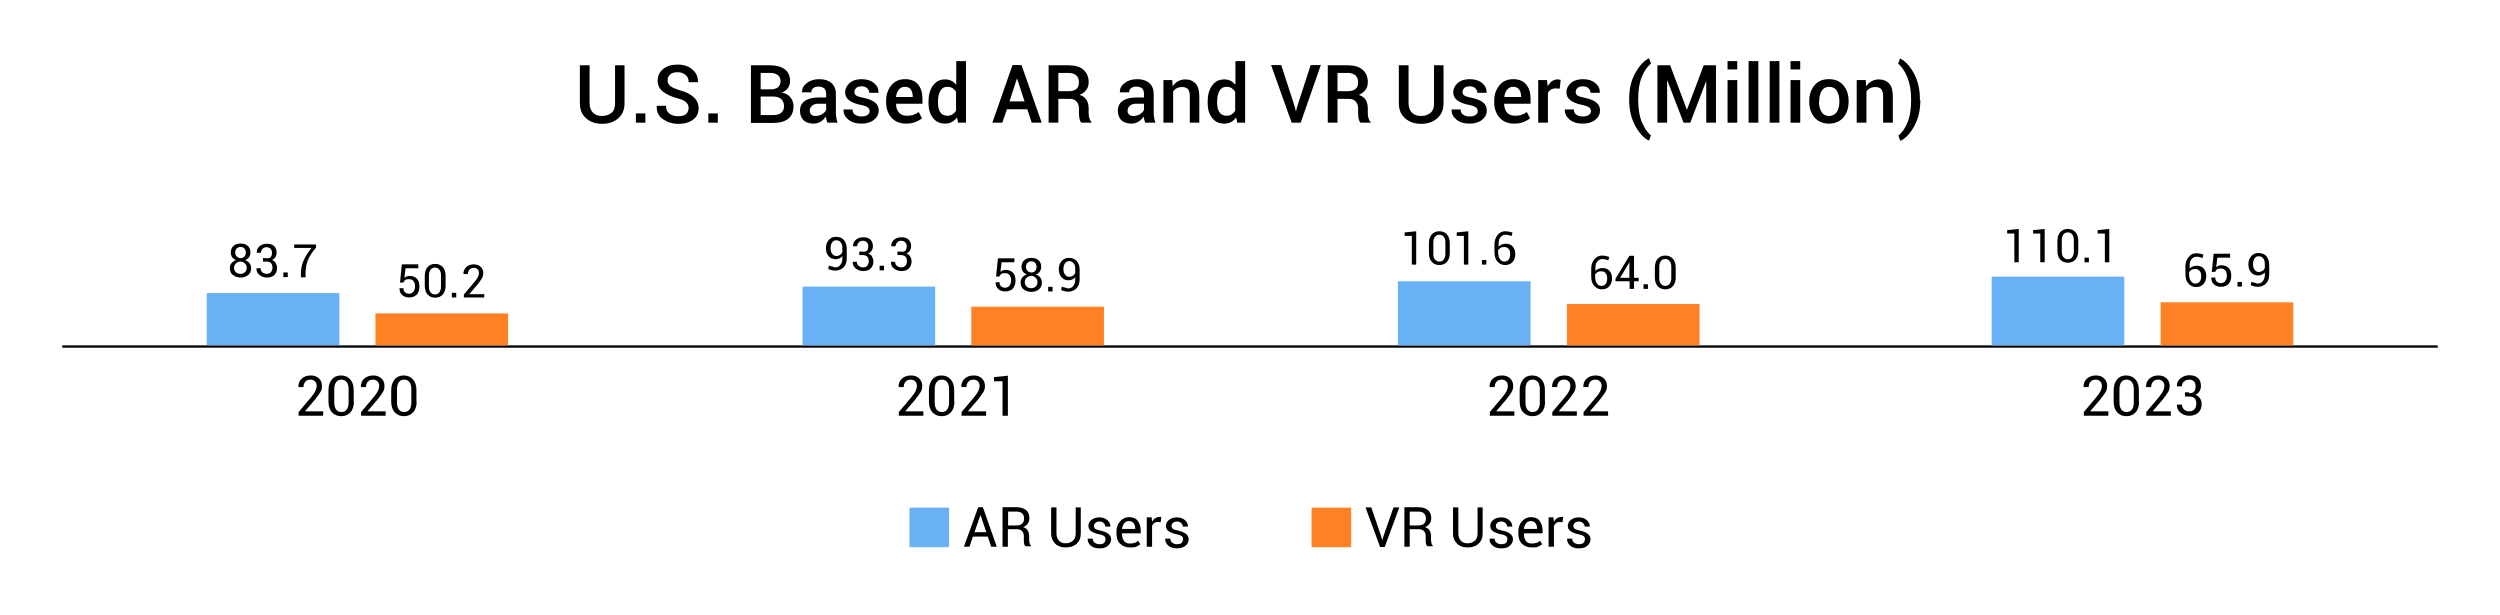 <?xml version="1.0" encoding="utf-8"?>
<!-- Generator: Adobe Illustrator 27.3.1, SVG Export Plug-In . SVG Version: 6.00 Build 0)  -->
<svg version="1.1" xmlns="http://www.w3.org/2000/svg" xmlns:xlink="http://www.w3.org/1999/xlink" x="0px" y="0px"
	 viewBox="0 0 1080 265.8" style="enable-background:new 0 0 1080 265.8;" xml:space="preserve">
<style type="text/css">
	.st0{fill:none;stroke:#000000;stroke-miterlimit:10;}
	.st1{fill:#69B1F5;}
	.st2{fill:#FF8124;}
</style>
<g id="Layer_1">
</g>
<g id="Layer_2">
	<g>
		<path d="M269.8,28.2v16.4c0,2.8-0.9,4.9-2.7,6.5c-1.8,1.6-4.2,2.4-7,2.4c-2.8,0-5.1-0.8-6.9-2.4c-1.8-1.6-2.7-3.7-2.7-6.5V28.2
			h4.2v16.4c0,1.8,0.5,3.1,1.5,4.1s2.3,1.4,3.9,1.4c1.7,0,3-0.5,4.1-1.4s1.5-2.3,1.5-4.1V28.2H269.8z"/>
		<path d="M278.8,53h-4.1v-4h4.1V53z"/>
		<path d="M297.5,46.7c0-1-0.4-1.9-1.1-2.5c-0.7-0.7-2-1.3-3.9-1.8c-2.7-0.7-4.7-1.7-6.2-2.9c-1.5-1.2-2.2-2.8-2.2-4.7
			c0-2,0.8-3.7,2.4-5c1.6-1.3,3.6-1.9,6.2-1.9c2.7,0,4.8,0.7,6.5,2.2c1.6,1.4,2.4,3.2,2.3,5.3l0,0.1h-4c0-1.3-0.4-2.4-1.3-3.1
			c-0.9-0.8-2-1.2-3.5-1.2c-1.4,0-2.5,0.3-3.2,1c-0.8,0.7-1.1,1.5-1.1,2.6c0,1,0.4,1.7,1.2,2.4c0.8,0.6,2.2,1.2,4.1,1.8
			c2.6,0.7,4.6,1.7,6,3c1.4,1.3,2.1,2.9,2.1,4.8c0,2.1-0.8,3.7-2.4,4.9c-1.6,1.2-3.7,1.8-6.4,1.8c-2.5,0-4.7-0.7-6.6-2
			c-1.9-1.3-2.8-3.2-2.7-5.7l0-0.1h4c0,1.5,0.5,2.6,1.5,3.4c1,0.8,2.3,1.1,3.8,1.1c1.5,0,2.6-0.3,3.4-0.9
			C297.1,48.6,297.5,47.7,297.5,46.7z"/>
		<path d="M310.1,53h-4.1v-4h4.1V53z"/>
		<path d="M324.4,53V28.2h8.2c2.7,0,4.9,0.6,6.4,1.7c1.5,1.1,2.3,2.8,2.3,5.1c0,1.1-0.3,2.1-0.9,3c-0.6,0.9-1.5,1.5-2.6,2
			c1.6,0.3,2.8,1,3.7,2.1c0.9,1.1,1.3,2.4,1.3,3.9c0,2.3-0.8,4.1-2.3,5.3c-1.5,1.2-3.6,1.8-6.3,1.8H324.4z M328.6,38.6h4.4
			c1.3,0,2.3-0.3,3.1-0.9c0.7-0.6,1.1-1.5,1.1-2.6c0-1.2-0.4-2.1-1.2-2.7c-0.8-0.6-1.9-0.9-3.4-0.9h-4V38.6z M328.6,41.7v8h5.6
			c1.4,0,2.5-0.3,3.3-1c0.8-0.7,1.2-1.6,1.2-2.8c0-1.3-0.4-2.2-1.1-3c-0.8-0.7-1.8-1.1-3.2-1.2h-0.2H328.6z"/>
		<path d="M357.4,53c-0.1-0.5-0.3-0.9-0.4-1.4c-0.1-0.4-0.2-0.9-0.2-1.3c-0.6,0.9-1.3,1.6-2.2,2.2c-0.9,0.6-2,0.9-3.1,0.9
			c-1.9,0-3.4-0.5-4.4-1.5s-1.5-2.4-1.5-4.1c0-1.8,0.7-3.2,2.1-4.2c1.4-1,3.4-1.5,6-1.5h3.2v-1.6c0-1-0.3-1.7-0.8-2.3
			c-0.6-0.5-1.4-0.8-2.5-0.8c-0.9,0-1.7,0.2-2.3,0.7c-0.6,0.5-0.8,1-0.8,1.8l-4,0l0-0.1c-0.1-1.5,0.6-2.8,2-3.9
			c1.4-1.1,3.2-1.7,5.4-1.7c2.2,0,3.9,0.5,5.2,1.6c1.3,1.1,2,2.7,2,4.7v8.2c0,0.8,0.1,1.5,0.2,2.2c0.1,0.7,0.3,1.4,0.5,2.1H357.4z
			 M352.4,50.1c1,0,2-0.3,2.8-0.8c0.8-0.5,1.4-1.1,1.7-1.8v-2.7h-3.3c-1.2,0-2.2,0.3-2.8,0.9c-0.7,0.6-1,1.3-1,2.1
			c0,0.7,0.2,1.3,0.7,1.7C350.8,49.9,351.5,50.1,352.4,50.1z"/>
		<path d="M375.7,48c0-0.6-0.3-1.2-0.8-1.6c-0.5-0.4-1.6-0.8-3.1-1.1c-2.2-0.4-3.8-1.1-5-2c-1.2-0.9-1.7-2-1.7-3.5
			c0-1.5,0.7-2.9,2-4c1.3-1.1,3-1.6,5.2-1.6c2.2,0,4,0.6,5.3,1.7c1.3,1.1,2,2.5,1.9,4.1l0,0.1h-4c0-0.8-0.3-1.4-0.9-2
			c-0.6-0.6-1.4-0.8-2.4-0.8c-1,0-1.8,0.2-2.3,0.7c-0.5,0.5-0.8,1-0.8,1.7c0,0.6,0.2,1.1,0.7,1.5c0.5,0.4,1.5,0.7,3,1
			c2.3,0.5,4,1.1,5.1,2c1.2,0.9,1.7,2.1,1.7,3.5c0,1.7-0.7,3-2.1,4.1c-1.4,1.1-3.2,1.6-5.4,1.6c-2.4,0-4.3-0.6-5.7-1.8
			c-1.4-1.2-2.1-2.6-2-4.2l0-0.1h3.9c0,1.1,0.4,1.9,1.2,2.3c0.7,0.5,1.6,0.7,2.7,0.7c1.1,0,1.9-0.2,2.5-0.6
			C375.4,49.2,375.7,48.7,375.7,48z"/>
		<path d="M391.4,53.4c-2.7,0-4.8-0.9-6.3-2.6c-1.5-1.7-2.3-3.9-2.3-6.6v-0.7c0-2.7,0.8-4.9,2.3-6.7c1.5-1.8,3.5-2.6,5.9-2.6
			c2.5,0,4.4,0.8,5.6,2.3c1.3,1.5,1.9,3.6,1.9,6.1v2.2h-11.4l0,0.1c0,1.5,0.4,2.7,1.2,3.7c0.8,0.9,1.9,1.4,3.4,1.4
			c1.1,0,2.1-0.1,2.9-0.4c0.8-0.3,1.6-0.7,2.3-1.2l1.4,2.7c-0.7,0.6-1.6,1.1-2.8,1.6S392.9,53.4,391.4,53.4z M390.9,37.5
			c-1.1,0-1.9,0.4-2.6,1.2c-0.6,0.8-1.1,1.8-1.2,3.1l0,0.1h7.2v-0.3c0-1.2-0.3-2.1-0.8-2.9C393,37.9,392.1,37.5,390.9,37.5z"/>
		<path d="M401.1,44.1c0-3,0.6-5.3,1.9-7.1s3-2.7,5.3-2.7c1,0,1.9,0.2,2.7,0.6c0.8,0.4,1.5,1,2.1,1.7V26.4h4.2V53h-3.4l-0.5-2.3
			c-0.6,0.9-1.3,1.5-2.2,2c-0.8,0.5-1.8,0.7-2.9,0.7c-2.3,0-4-0.8-5.3-2.5c-1.3-1.7-1.9-3.8-1.9-6.5V44.1z M405.2,44.4
			c0,1.7,0.3,3.1,1,4.1c0.7,1,1.7,1.5,3.1,1.5c0.9,0,1.6-0.2,2.2-0.6c0.6-0.4,1.1-0.9,1.5-1.6v-8.1c-0.4-0.7-0.9-1.2-1.5-1.6
			s-1.3-0.6-2.2-0.6c-1.4,0-2.5,0.6-3.1,1.8c-0.7,1.2-1,2.7-1,4.7V44.4z"/>
		<path d="M443.8,47.2H435L433,53h-4.3l8.7-24.9h3.9L450,53h-4.3L443.8,47.2z M436.1,43.8h6.5l-3.2-9.8h-0.1L436.1,43.8z"/>
		<path d="M457.2,42.7V53H453V28.2h8.6c2.8,0,4.9,0.6,6.4,1.9c1.5,1.3,2.3,3,2.3,5.4c0,1.3-0.3,2.4-1,3.3c-0.7,0.9-1.6,1.7-2.9,2.2
			c1.4,0.4,2.4,1.2,3,2.2c0.6,1,0.9,2.2,0.9,3.7v2.1c0,0.7,0.1,1.4,0.3,2.1c0.2,0.7,0.5,1.2,0.9,1.6V53h-4.3c-0.5-0.4-0.7-1-0.9-1.8
			c-0.1-0.8-0.2-1.6-0.2-2.4v-2c0-1.3-0.4-2.3-1.1-3c-0.7-0.8-1.7-1.1-3-1.1H457.2z M457.2,39.4h4.2c1.7,0,2.9-0.3,3.6-1
			c0.8-0.6,1.1-1.6,1.1-2.9c0-1.3-0.4-2.2-1.1-2.9c-0.8-0.7-1.9-1.1-3.4-1.1h-4.4V39.4z"/>
		<path d="M494.7,53c-0.1-0.5-0.3-0.9-0.4-1.4c-0.1-0.4-0.2-0.9-0.2-1.3c-0.6,0.9-1.3,1.6-2.2,2.2c-0.9,0.6-2,0.9-3.1,0.9
			c-1.9,0-3.4-0.5-4.4-1.5s-1.5-2.4-1.5-4.1c0-1.8,0.7-3.2,2.1-4.2c1.4-1,3.4-1.5,6-1.5h3.2v-1.6c0-1-0.3-1.7-0.8-2.3
			c-0.6-0.5-1.4-0.8-2.5-0.8c-0.9,0-1.7,0.2-2.3,0.7c-0.6,0.5-0.8,1-0.8,1.8l-4,0l0-0.1c-0.1-1.5,0.6-2.8,2-3.9
			c1.4-1.1,3.2-1.7,5.4-1.7c2.2,0,3.9,0.5,5.2,1.6c1.3,1.1,2,2.7,2,4.7v8.2c0,0.8,0.1,1.5,0.2,2.2c0.1,0.7,0.3,1.4,0.5,2.1H494.7z
			 M489.7,50.1c1,0,2-0.3,2.8-0.8c0.8-0.5,1.4-1.1,1.7-1.8v-2.7h-3.3c-1.2,0-2.2,0.3-2.8,0.9c-0.7,0.6-1,1.3-1,2.1
			c0,0.7,0.2,1.3,0.7,1.7C488.1,49.9,488.8,50.1,489.7,50.1z"/>
		<path d="M506.4,34.6l0.2,2.7c0.6-0.9,1.4-1.7,2.3-2.2c0.9-0.5,2-0.8,3.1-0.8c1.9,0,3.4,0.6,4.5,1.8c1.1,1.2,1.6,3,1.6,5.6V53H514
			V41.6c0-1.4-0.3-2.5-0.8-3.1c-0.6-0.6-1.4-0.9-2.5-0.9c-0.9,0-1.7,0.2-2.3,0.5s-1.2,0.8-1.6,1.4V53h-4.2V34.6H506.4z"/>
		<path d="M521.7,44.1c0-3,0.6-5.3,1.9-7.1s3-2.7,5.3-2.7c1,0,1.9,0.2,2.7,0.6c0.8,0.4,1.5,1,2.1,1.7V26.4h4.2V53h-3.4l-0.5-2.3
			c-0.6,0.9-1.3,1.5-2.2,2c-0.8,0.5-1.8,0.7-2.9,0.7c-2.3,0-4-0.8-5.3-2.5c-1.3-1.7-1.9-3.8-1.9-6.5V44.1z M525.8,44.4
			c0,1.7,0.3,3.1,1,4.1c0.7,1,1.7,1.5,3.1,1.5c0.9,0,1.6-0.2,2.2-0.6c0.6-0.4,1.1-0.9,1.5-1.6v-8.1c-0.4-0.7-0.9-1.2-1.5-1.6
			s-1.3-0.6-2.2-0.6c-1.4,0-2.5,0.6-3.1,1.8c-0.7,1.2-1,2.7-1,4.7V44.4z"/>
		<path d="M559.4,46.3l0.4,1.8h0.1l0.4-1.8l5.9-18.2h4.4L561.9,53h-3.9l-8.9-24.9h4.4L559.4,46.3z"/>
		<path d="M577.8,42.7V53h-4.2V28.2h8.6c2.8,0,4.9,0.6,6.4,1.9c1.5,1.3,2.3,3,2.3,5.4c0,1.3-0.3,2.4-1,3.3c-0.7,0.9-1.6,1.7-2.9,2.2
			c1.4,0.4,2.4,1.2,3,2.2c0.6,1,0.9,2.2,0.9,3.7v2.1c0,0.7,0.1,1.4,0.3,2.1c0.2,0.7,0.5,1.2,0.9,1.6V53h-4.3c-0.5-0.4-0.7-1-0.9-1.8
			c-0.1-0.8-0.2-1.6-0.2-2.4v-2c0-1.3-0.4-2.3-1.1-3c-0.7-0.8-1.7-1.1-3-1.1H577.8z M577.8,39.4h4.2c1.7,0,2.9-0.3,3.6-1
			c0.8-0.6,1.1-1.6,1.1-2.9c0-1.3-0.4-2.2-1.1-2.9c-0.8-0.7-1.9-1.1-3.4-1.1h-4.4V39.4z"/>
		<path d="M623.6,28.2v16.4c0,2.8-0.9,4.9-2.7,6.5c-1.8,1.6-4.2,2.4-7,2.4c-2.8,0-5.1-0.8-6.9-2.4c-1.8-1.6-2.7-3.7-2.7-6.5V28.2
			h4.2v16.4c0,1.8,0.5,3.1,1.5,4.1c1,1,2.3,1.4,3.9,1.4c1.7,0,3-0.5,4.1-1.4s1.5-2.3,1.5-4.1V28.2H623.6z"/>
		<path d="M638.4,48c0-0.6-0.3-1.2-0.8-1.6c-0.5-0.4-1.6-0.8-3.1-1.1c-2.2-0.4-3.8-1.1-5-2c-1.2-0.9-1.7-2-1.7-3.5
			c0-1.5,0.7-2.9,2-4c1.3-1.1,3-1.6,5.2-1.6c2.2,0,4,0.6,5.3,1.7c1.3,1.1,2,2.5,1.9,4.1l0,0.1h-4c0-0.8-0.3-1.4-0.9-2
			c-0.6-0.6-1.4-0.8-2.4-0.8c-1,0-1.8,0.2-2.3,0.7c-0.5,0.5-0.8,1-0.8,1.7c0,0.6,0.2,1.1,0.7,1.5s1.5,0.7,3,1c2.3,0.5,4,1.1,5.1,2
			c1.2,0.9,1.7,2.1,1.7,3.5c0,1.7-0.7,3-2.1,4.1s-3.2,1.6-5.4,1.6c-2.4,0-4.3-0.6-5.7-1.8c-1.4-1.2-2.1-2.6-2-4.2l0-0.1h3.9
			c0,1.1,0.4,1.9,1.2,2.3c0.7,0.5,1.6,0.7,2.7,0.7c1.1,0,1.9-0.2,2.5-0.6C638.2,49.2,638.4,48.7,638.4,48z"/>
		<path d="M654.1,53.4c-2.7,0-4.8-0.9-6.3-2.6c-1.5-1.7-2.3-3.9-2.3-6.6v-0.7c0-2.7,0.8-4.9,2.3-6.7c1.5-1.8,3.5-2.6,5.9-2.6
			c2.5,0,4.4,0.8,5.6,2.3c1.3,1.5,1.9,3.6,1.9,6.1v2.2h-11.4l0,0.1c0,1.5,0.4,2.7,1.2,3.7c0.8,0.9,1.9,1.4,3.4,1.4
			c1.1,0,2.1-0.1,2.9-0.4c0.8-0.3,1.6-0.7,2.3-1.2l1.4,2.7c-0.7,0.6-1.6,1.1-2.8,1.6S655.6,53.4,654.1,53.4z M653.7,37.5
			c-1.1,0-1.9,0.4-2.6,1.2c-0.7,0.8-1.1,1.8-1.2,3.1l0,0.1h7.2v-0.3c0-1.2-0.3-2.1-0.8-2.9C655.7,37.9,654.9,37.5,653.7,37.5z"/>
		<path d="M673.8,38.3l-1.8-0.1c-0.8,0-1.5,0.2-2,0.5c-0.5,0.3-1,0.8-1.3,1.5V53h-4.2V34.6h3.8l0.3,2.7c0.5-0.9,1.1-1.7,1.8-2.2
			c0.7-0.5,1.6-0.8,2.5-0.8c0.2,0,0.5,0,0.7,0.1c0.2,0,0.4,0.1,0.6,0.1L673.8,38.3z"/>
		<path d="M687.3,48c0-0.6-0.3-1.2-0.8-1.6c-0.5-0.4-1.6-0.8-3.1-1.1c-2.2-0.4-3.8-1.1-5-2c-1.2-0.9-1.7-2-1.7-3.5
			c0-1.5,0.7-2.9,2-4c1.3-1.1,3-1.6,5.2-1.6c2.2,0,4,0.6,5.3,1.7c1.3,1.1,2,2.5,1.9,4.1l0,0.1h-4c0-0.8-0.3-1.4-0.9-2
			c-0.6-0.6-1.4-0.8-2.4-0.8c-1,0-1.8,0.2-2.3,0.7c-0.5,0.5-0.8,1-0.8,1.7c0,0.6,0.2,1.1,0.7,1.5s1.5,0.7,3,1c2.3,0.5,4,1.1,5.1,2
			c1.2,0.9,1.7,2.1,1.7,3.5c0,1.7-0.7,3-2.1,4.1s-3.2,1.6-5.4,1.6c-2.4,0-4.3-0.6-5.7-1.8c-1.4-1.2-2.1-2.6-2-4.2l0-0.1h3.9
			c0,1.1,0.4,1.9,1.2,2.3c0.7,0.5,1.6,0.7,2.7,0.7c1.1,0,1.9-0.2,2.5-0.6C687,49.2,687.3,48.7,687.3,48z"/>
		<path d="M703.8,42.9c0-4.5,0.9-8.3,2.7-11.5c1.8-3.1,3.7-5.2,5.8-6.2l0.1,0l0.8,2.3c-1.5,1.2-2.8,3-3.9,5.6s-1.6,5.8-1.6,9.7v0.3
			c0,3.9,0.5,7.1,1.6,9.7c1.1,2.6,2.4,4.5,3.9,5.7l-0.8,2.2h-0.1c-2.1-1-4-3-5.8-6.2s-2.7-7-2.7-11.5V42.9z"/>
		<path d="M728.7,47.3h0.1l7.2-19.1h5.3V53h-4.2V35.2l-0.1,0L730.2,53h-2.9l-7-18.2l-0.1,0V53h-4.2V28.2h5.5L728.7,47.3z"/>
		<path d="M750.5,30h-4.2v-3.6h4.2V30z M750.5,53h-4.2V34.6h4.2V53z"/>
		<path d="M759.6,53h-4.2V26.4h4.2V53z"/>
		<path d="M768.7,53h-4.2V26.4h4.2V53z"/>
		<path d="M777.7,30h-4.2v-3.6h4.2V30z M777.7,53h-4.2V34.6h4.2V53z"/>
		<path d="M781.6,43.6c0-2.8,0.8-5,2.3-6.8c1.5-1.8,3.6-2.6,6.2-2.6c2.7,0,4.7,0.9,6.2,2.6c1.5,1.8,2.3,4,2.3,6.8V44
			c0,2.8-0.8,5-2.3,6.8c-1.5,1.7-3.6,2.6-6.2,2.6c-2.6,0-4.7-0.9-6.2-2.6c-1.5-1.8-2.3-4-2.3-6.8V43.6z M785.8,44
			c0,1.8,0.4,3.3,1.1,4.4s1.8,1.7,3.3,1.7c1.4,0,2.5-0.6,3.3-1.7c0.7-1.1,1.1-2.6,1.1-4.4v-0.4c0-1.8-0.4-3.2-1.1-4.4
			c-0.7-1.1-1.8-1.7-3.3-1.7c-1.4,0-2.5,0.6-3.2,1.7c-0.7,1.1-1.1,2.6-1.1,4.4V44z"/>
		<path d="M806,34.6l0.2,2.7c0.6-0.9,1.4-1.7,2.3-2.2c0.9-0.5,2-0.8,3.1-0.8c1.9,0,3.4,0.6,4.5,1.8c1.1,1.2,1.6,3,1.6,5.6V53h-4.2
			V41.6c0-1.4-0.3-2.5-0.8-3.1c-0.6-0.6-1.4-0.9-2.5-0.9c-0.9,0-1.7,0.2-2.3,0.5s-1.2,0.8-1.6,1.4V53h-4.2V34.6H806z"/>
		<path d="M829.6,43.2c0,4.4-0.9,8.2-2.7,11.4s-3.8,5.3-5.9,6.2h-0.1l-0.8-2.2c1.5-1.2,2.8-3,3.9-5.6s1.6-5.9,1.6-9.8v-0.3
			c0-3.9-0.6-7.1-1.7-9.7c-1.1-2.6-2.4-4.5-3.9-5.7l0.8-2.2h0.1c2.1,1,4,3,5.8,6.2c1.8,3.2,2.7,7,2.7,11.4V43.2z"/>
	</g>
	<line class="st0" x1="26.9" y1="149.7" x2="1053.1" y2="149.7"/>
	<g>
		<g>
			<path d="M139.6,179.6H129V178l5.4-6.4c1-1.2,1.6-2.1,1.9-2.8s0.5-1.4,0.5-2.1c0-0.8-0.2-1.4-0.7-1.9s-1.1-0.8-1.9-0.8
				c-1,0-1.8,0.3-2.3,0.9s-0.8,1.4-0.8,2.3h-2.2l0-0.1c0-1.4,0.4-2.6,1.4-3.5s2.3-1.4,3.9-1.4c1.5,0,2.7,0.4,3.6,1.3
				s1.3,1.9,1.3,3.3c0,0.9-0.2,1.8-0.7,2.6s-1.3,1.9-2.3,3.2l-4.3,5l0,0.1h7.8V179.6z"/>
			<path d="M152.9,173.5c0,1.9-0.5,3.5-1.5,4.6s-2.3,1.7-4,1.7c-1.6,0-3-0.6-4-1.7s-1.5-2.7-1.5-4.6v-5c0-1.9,0.5-3.4,1.5-4.6
				s2.3-1.7,3.9-1.7c1.7,0,3,0.6,4,1.7s1.5,2.7,1.5,4.6V173.5z M150.6,168c0-1.2-0.3-2.2-0.8-2.9s-1.3-1.1-2.3-1.1
				c-1,0-1.8,0.4-2.3,1.1s-0.8,1.7-0.8,2.9v6c0,1.2,0.3,2.2,0.8,2.9s1.3,1.1,2.3,1.1c1,0,1.8-0.4,2.3-1.1s0.8-1.7,0.8-2.9V168z"/>
			<path d="M166.6,179.6H156V178l5.4-6.4c1-1.2,1.6-2.1,1.9-2.8s0.5-1.4,0.5-2.1c0-0.8-0.2-1.4-0.7-1.9s-1.1-0.8-1.9-0.8
				c-1,0-1.8,0.3-2.3,0.9s-0.8,1.4-0.8,2.3h-2.2l0-0.1c0-1.4,0.4-2.6,1.4-3.5s2.3-1.4,3.9-1.4c1.5,0,2.7,0.4,3.6,1.3
				s1.3,1.9,1.3,3.3c0,0.9-0.2,1.8-0.7,2.6s-1.3,1.9-2.3,3.2l-4.3,5l0,0.1h7.8V179.6z"/>
			<path d="M180,173.5c0,1.9-0.5,3.5-1.5,4.6s-2.3,1.7-4,1.7c-1.6,0-3-0.6-4-1.7s-1.5-2.7-1.5-4.6v-5c0-1.9,0.5-3.4,1.5-4.6
				s2.3-1.7,3.9-1.7c1.7,0,3,0.6,4,1.7s1.5,2.7,1.5,4.6V173.5z M177.7,168c0-1.2-0.3-2.2-0.8-2.9s-1.3-1.1-2.3-1.1
				c-1,0-1.8,0.4-2.3,1.1s-0.8,1.7-0.8,2.9v6c0,1.2,0.3,2.2,0.8,2.9s1.3,1.1,2.3,1.1c1,0,1.8-0.4,2.3-1.1s0.8-1.7,0.8-2.9V168z"/>
		</g>
		<g>
			<path d="M108.2,109.1c0,0.7-0.2,1.4-0.6,2s-1,1-1.7,1.3c0.8,0.3,1.5,0.7,1.9,1.3s0.7,1.3,0.7,2.1c0,1.3-0.4,2.3-1.3,3
				s-1.9,1.1-3.2,1.1c-1.4,0-2.5-0.4-3.4-1.1s-1.3-1.7-1.3-3c0-0.8,0.2-1.5,0.7-2.1s1.2-1.1,2-1.3c-0.7-0.3-1.3-0.7-1.7-1.3
				s-0.6-1.2-0.6-2c0-1.2,0.4-2.2,1.2-2.9s1.8-1,3.1-1c1.2,0,2.2,0.3,3,1S108.2,107.8,108.2,109.1z M106.6,115.7
				c0-0.8-0.3-1.4-0.8-1.9s-1.1-0.8-1.9-0.8c-0.8,0-1.5,0.3-2,0.8s-0.8,1.1-0.8,1.9c0,0.8,0.3,1.4,0.8,1.9s1.2,0.7,2,0.7
				c0.7,0,1.4-0.2,1.9-0.7S106.6,116.5,106.6,115.7z M106.2,109.1c0-0.7-0.2-1.2-0.6-1.7s-1-0.7-1.6-0.7c-0.7,0-1.3,0.2-1.7,0.6
				s-0.7,1-0.7,1.7c0,0.7,0.2,1.3,0.7,1.8s1,0.7,1.7,0.7c0.6,0,1.2-0.2,1.6-0.7S106.2,109.8,106.2,109.1z"/>
			<path d="M115.2,111.6c0.9,0,1.5-0.2,1.8-0.6s0.5-1,0.5-1.8c0-0.7-0.2-1.3-0.6-1.7s-1-0.7-1.7-0.7c-0.7,0-1.4,0.2-1.8,0.7
				s-0.7,1-0.7,1.7h-1.8l0-0.1c0-1.1,0.4-2,1.2-2.7s1.9-1.1,3.2-1.1c1.3,0,2.4,0.3,3.1,1s1.1,1.6,1.1,2.9c0,0.7-0.2,1.3-0.5,1.8
				s-0.8,1-1.5,1.3c0.7,0.3,1.3,0.7,1.6,1.3s0.6,1.3,0.6,2.1c0,1.3-0.4,2.3-1.2,3.1s-1.9,1.1-3.2,1.1c-1.2,0-2.3-0.4-3.2-1.1
				s-1.4-1.7-1.3-2.8l0-0.1h1.8c0,0.7,0.2,1.3,0.7,1.7s1.1,0.7,1.9,0.7c0.8,0,1.4-0.2,1.8-0.7s0.7-1.1,0.7-1.9c0-0.9-0.2-1.6-0.6-2
				s-1.1-0.7-1.9-0.7h-1.6v-1.5H115.2z"/>
			<path d="M124.3,119.7h-1.9v-2h1.9V119.7z"/>
			<path d="M136.5,107c-1.8,2.1-3,4-3.6,5.7s-0.9,3.5-0.9,5.5v1.6H130v-1.6c0-2.1,0.4-4.1,1.2-5.8s1.9-3.5,3.4-5.3h-7.5v-1.5h9.4
				V107z"/>
		</g>
		<g>
			<path d="M172.8,122.1l0.8-7.9h7.1v1.7h-5.5l-0.5,4.1c0.3-0.2,0.6-0.4,1-0.6s0.8-0.2,1.3-0.2c1.3,0,2.3,0.4,3.1,1.2s1.1,2,1.1,3.4
				c0,1.4-0.4,2.6-1.1,3.4s-1.9,1.3-3.3,1.3c-1.2,0-2.2-0.3-3-1s-1.2-1.6-1.2-2.9l0-0.1h1.7c0,0.8,0.2,1.4,0.7,1.8s1,0.6,1.7,0.6
				c0.8,0,1.4-0.3,1.9-0.9s0.7-1.4,0.7-2.4c0-0.9-0.2-1.6-0.7-2.2s-1.1-0.8-1.9-0.8c-0.8,0-1.3,0.1-1.6,0.3s-0.6,0.6-0.8,1.1
				L172.8,122.1z"/>
			<path d="M192.5,123.4c0,1.6-0.4,2.9-1.2,3.8s-1.9,1.4-3.3,1.4c-1.4,0-2.5-0.5-3.3-1.4s-1.2-2.2-1.2-3.8v-4.2
				c0-1.6,0.4-2.9,1.2-3.8s1.9-1.4,3.3-1.4c1.4,0,2.5,0.5,3.3,1.4s1.2,2.2,1.2,3.8V123.4z M190.5,118.9c0-1-0.2-1.8-0.7-2.4
				s-1.1-0.9-1.9-0.9c-0.8,0-1.5,0.3-1.9,0.9s-0.7,1.4-0.7,2.4v5c0,1,0.2,1.8,0.7,2.4s1.1,0.9,1.9,0.9c0.8,0,1.5-0.3,1.9-0.9
				s0.7-1.4,0.7-2.4V118.9z"/>
			<path d="M197.1,128.5h-1.9v-2h1.9V128.5z"/>
			<path d="M209.2,128.5h-8.8v-1.3l4.5-5.3c0.8-1,1.3-1.7,1.6-2.3s0.4-1.1,0.4-1.7c0-0.7-0.2-1.2-0.6-1.6s-0.9-0.6-1.6-0.6
				c-0.8,0-1.5,0.3-1.9,0.8s-0.7,1.2-0.7,1.9h-1.9l0-0.1c0-1.2,0.4-2.1,1.2-2.9s1.9-1.2,3.3-1.2c1.3,0,2.3,0.4,3,1.1
				s1.1,1.6,1.1,2.7c0,0.7-0.2,1.5-0.6,2.2s-1,1.6-1.9,2.7l-3.6,4.2l0,0h6.5V128.5z"/>
		</g>
		<g>
			<rect x="89.3" y="126.6" class="st1" width="57.3" height="22.5"/>
			<rect x="162.2" y="135.4" class="st2" width="57.3" height="13.8"/>
		</g>
	</g>
	<g>
		<g>
			<path d="M398.9,179.6h-10.6V178l5.4-6.4c1-1.2,1.6-2.1,1.9-2.8s0.5-1.4,0.5-2.1c0-0.8-0.2-1.4-0.7-1.9s-1.1-0.8-1.9-0.8
				c-1,0-1.8,0.3-2.3,0.9s-0.8,1.4-0.8,2.3h-2.2l0-0.1c0-1.4,0.4-2.6,1.4-3.5s2.3-1.4,3.9-1.4c1.5,0,2.7,0.4,3.6,1.3
				s1.3,1.9,1.3,3.3c0,0.9-0.2,1.8-0.7,2.6s-1.3,1.9-2.3,3.2l-4.3,5l0,0.1h7.8V179.6z"/>
			<path d="M412.3,173.5c0,1.9-0.5,3.5-1.5,4.6s-2.3,1.7-4,1.7c-1.6,0-3-0.6-4-1.7s-1.5-2.7-1.5-4.6v-5c0-1.9,0.5-3.4,1.5-4.6
				s2.3-1.7,3.9-1.7c1.7,0,3,0.6,4,1.7s1.5,2.7,1.5,4.6V173.5z M410,168c0-1.2-0.3-2.2-0.8-2.9s-1.3-1.1-2.3-1.1
				c-1,0-1.8,0.4-2.3,1.1s-0.8,1.7-0.8,2.9v6c0,1.2,0.3,2.2,0.8,2.9s1.3,1.1,2.3,1.1c1,0,1.8-0.4,2.3-1.1s0.8-1.7,0.8-2.9V168z"/>
			<path d="M426,179.6h-10.6V178l5.4-6.4c1-1.2,1.6-2.1,1.9-2.8s0.5-1.4,0.5-2.1c0-0.8-0.2-1.4-0.7-1.9s-1.1-0.8-1.9-0.8
				c-1,0-1.8,0.3-2.3,0.9s-0.8,1.4-0.8,2.3h-2.2l0-0.1c0-1.4,0.4-2.6,1.4-3.5s2.3-1.4,3.9-1.4c1.5,0,2.7,0.4,3.6,1.3
				s1.3,1.9,1.3,3.3c0,0.9-0.2,1.8-0.7,2.6s-1.3,1.9-2.3,3.2l-4.3,5l0,0.1h7.8V179.6z"/>
			<path d="M435.4,179.6h-2.3v-14.9l-3.7,0v-1.8l6-0.6V179.6z"/>
		</g>
		<g>
			<path d="M360.8,115.5c0.9,0,1.7-0.3,2.2-1s0.9-1.5,0.9-2.7v-1.2c-0.3,0.5-0.7,0.8-1.2,1s-1,0.4-1.5,0.4c-1.4,0-2.4-0.4-3.2-1.3
				s-1.2-2-1.2-3.5c0-1.4,0.4-2.6,1.2-3.5s1.8-1.4,3.1-1.4c1.4,0,2.6,0.4,3.4,1.3s1.3,2.2,1.3,3.8v4.3c0,1.6-0.5,2.9-1.4,3.8
				s-2.1,1.4-3.6,1.4c-0.5,0-1-0.1-1.5-0.2s-1-0.3-1.5-0.5l0.3-1.5c0.4,0.2,0.9,0.4,1.3,0.4S360.2,115.5,360.8,115.5z M361.2,110.6
				c0.7,0,1.2-0.2,1.7-0.5s0.8-0.7,1-1.2v-1.7c0-1.1-0.2-1.9-0.7-2.5s-1.1-0.9-2-0.9c-0.7,0-1.3,0.3-1.7,0.9s-0.7,1.4-0.7,2.4
				c0,1,0.2,1.8,0.6,2.4S360.4,110.6,361.2,110.6z"/>
			<path d="M372.8,108.8c0.9,0,1.5-0.2,1.8-0.6s0.5-1,0.5-1.8c0-0.7-0.2-1.3-0.6-1.7s-1-0.7-1.7-0.7c-0.7,0-1.4,0.2-1.8,0.7
				s-0.7,1-0.7,1.7h-1.8l0-0.1c0-1.1,0.4-2,1.2-2.7s1.9-1.1,3.2-1.1c1.3,0,2.4,0.3,3.1,1s1.1,1.6,1.1,2.9c0,0.7-0.2,1.3-0.5,1.8
				s-0.8,1-1.5,1.3c0.7,0.3,1.3,0.7,1.6,1.3s0.6,1.3,0.6,2.1c0,1.3-0.4,2.3-1.2,3.1s-1.9,1.1-3.2,1.1c-1.2,0-2.3-0.4-3.2-1.1
				s-1.4-1.7-1.3-2.8l0-0.1h1.8c0,0.7,0.2,1.3,0.7,1.7s1.1,0.7,1.9,0.7c0.8,0,1.4-0.2,1.8-0.7s0.7-1.1,0.7-1.9c0-0.9-0.2-1.6-0.6-2
				s-1.1-0.7-1.9-0.7h-1.6v-1.5H372.8z"/>
			<path d="M381.9,116.8H380v-2h1.9V116.8z"/>
			<path d="M389.4,108.8c0.9,0,1.5-0.2,1.8-0.6s0.5-1,0.5-1.8c0-0.7-0.2-1.3-0.6-1.7s-1-0.7-1.7-0.7c-0.7,0-1.4,0.2-1.8,0.7
				s-0.7,1-0.7,1.7H385l0-0.1c0-1.1,0.4-2,1.2-2.7s1.9-1.1,3.2-1.1c1.3,0,2.4,0.3,3.1,1s1.1,1.6,1.1,2.9c0,0.7-0.2,1.3-0.5,1.8
				s-0.8,1-1.5,1.3c0.7,0.3,1.3,0.7,1.6,1.3s0.6,1.3,0.6,2.1c0,1.3-0.4,2.3-1.2,3.1s-1.9,1.1-3.2,1.1c-1.2,0-2.3-0.4-3.2-1.1
				s-1.4-1.7-1.3-2.8l0-0.1h1.8c0,0.7,0.2,1.3,0.7,1.7s1.1,0.7,1.9,0.7c0.8,0,1.4-0.2,1.8-0.7s0.7-1.1,0.7-1.9c0-0.9-0.2-1.6-0.6-2
				s-1.1-0.7-1.9-0.7h-1.6v-1.5H389.4z"/>
		</g>
		<g>
			<path d="M430.3,119.5l0.8-7.9h7.1v1.7h-5.5l-0.5,4.1c0.3-0.2,0.6-0.4,1-0.6s0.8-0.2,1.3-0.2c1.3,0,2.3,0.4,3.1,1.2s1.1,2,1.1,3.4
				c0,1.4-0.4,2.6-1.1,3.4s-1.9,1.3-3.3,1.3c-1.2,0-2.2-0.3-3-1s-1.2-1.6-1.2-2.9l0-0.1h1.7c0,0.8,0.2,1.4,0.7,1.8s1,0.6,1.7,0.6
				c0.8,0,1.4-0.3,1.9-0.9s0.7-1.4,0.7-2.4c0-0.9-0.2-1.6-0.7-2.2s-1.1-0.8-1.9-0.8c-0.8,0-1.3,0.1-1.6,0.3s-0.6,0.6-0.8,1.1
				L430.3,119.5z"/>
			<path d="M449.8,115.3c0,0.7-0.2,1.4-0.6,2s-1,1-1.7,1.3c0.8,0.3,1.5,0.7,1.9,1.3s0.7,1.3,0.7,2.1c0,1.3-0.4,2.3-1.3,3
				s-1.9,1.1-3.2,1.1c-1.4,0-2.5-0.4-3.4-1.1s-1.3-1.7-1.3-3c0-0.8,0.2-1.5,0.7-2.1s1.2-1.1,2-1.3c-0.7-0.3-1.3-0.7-1.7-1.3
				s-0.6-1.2-0.6-2c0-1.2,0.4-2.2,1.2-2.9s1.8-1,3.1-1c1.2,0,2.2,0.3,3,1S449.8,114,449.8,115.3z M448.2,121.9
				c0-0.8-0.3-1.4-0.8-1.9s-1.1-0.8-1.9-0.8c-0.8,0-1.5,0.3-2,0.8s-0.8,1.1-0.8,1.9c0,0.8,0.3,1.4,0.8,1.9s1.2,0.7,2,0.7
				c0.7,0,1.4-0.2,1.9-0.7S448.2,122.7,448.2,121.9z M447.8,115.3c0-0.7-0.2-1.2-0.6-1.7s-1-0.7-1.6-0.7c-0.7,0-1.3,0.2-1.7,0.6
				s-0.7,1-0.7,1.7c0,0.7,0.2,1.3,0.7,1.8s1,0.7,1.7,0.7c0.6,0,1.2-0.2,1.6-0.7S447.8,116,447.8,115.3z"/>
			<path d="M454.7,125.9h-1.9v-2h1.9V125.9z"/>
			<path d="M461.4,124.6c0.9,0,1.7-0.3,2.2-1s0.9-1.5,0.9-2.7v-1.2c-0.3,0.5-0.7,0.8-1.2,1s-1,0.4-1.5,0.4c-1.4,0-2.4-0.4-3.2-1.3
				s-1.2-2-1.2-3.5c0-1.4,0.4-2.6,1.2-3.5s1.8-1.4,3.1-1.4c1.4,0,2.6,0.4,3.4,1.3s1.3,2.2,1.3,3.8v4.3c0,1.6-0.5,2.9-1.4,3.8
				s-2.1,1.4-3.6,1.4c-0.5,0-1-0.1-1.5-0.2s-1-0.3-1.5-0.5l0.3-1.5c0.4,0.2,0.9,0.4,1.3,0.4S460.9,124.6,461.4,124.6z M461.8,119.6
				c0.7,0,1.2-0.2,1.7-0.5s0.8-0.7,1-1.2v-1.7c0-1.1-0.2-1.9-0.7-2.5s-1.1-0.9-2-0.9c-0.7,0-1.3,0.3-1.7,0.9s-0.7,1.4-0.7,2.4
				c0,1,0.2,1.8,0.6,2.4S461,119.6,461.8,119.6z"/>
		</g>
		<g>
			<rect x="346.7" y="123.8" class="st1" width="57.3" height="25.4"/>
			<rect x="419.6" y="132.5" class="st2" width="57.3" height="16.7"/>
		</g>
	</g>
	<g>
		<g>
			<path d="M654.2,179.6h-10.6V178l5.4-6.4c1-1.2,1.6-2.1,1.9-2.8s0.5-1.4,0.5-2.1c0-0.8-0.2-1.4-0.7-1.9s-1.1-0.8-1.9-0.8
				c-1,0-1.8,0.3-2.3,0.9s-0.8,1.4-0.8,2.3h-2.2l0-0.1c0-1.4,0.4-2.6,1.4-3.5s2.3-1.4,3.9-1.4c1.5,0,2.7,0.4,3.6,1.3
				s1.3,1.9,1.3,3.3c0,0.9-0.2,1.8-0.7,2.6s-1.3,1.9-2.3,3.2l-4.3,5l0,0.1h7.8V179.6z"/>
			<path d="M667.5,173.5c0,1.9-0.5,3.5-1.5,4.6s-2.3,1.7-4,1.7c-1.6,0-3-0.6-4-1.7s-1.5-2.7-1.5-4.6v-5c0-1.9,0.5-3.4,1.5-4.6
				s2.3-1.7,3.9-1.7c1.7,0,3,0.6,4,1.7s1.5,2.7,1.5,4.6V173.5z M665.2,168c0-1.2-0.3-2.2-0.8-2.9s-1.3-1.1-2.3-1.1
				c-1,0-1.8,0.4-2.3,1.1s-0.8,1.7-0.8,2.9v6c0,1.2,0.3,2.2,0.8,2.9s1.3,1.1,2.3,1.1c1,0,1.8-0.4,2.3-1.1s0.8-1.7,0.8-2.9V168z"/>
			<path d="M681.2,179.6h-10.6V178l5.4-6.4c1-1.2,1.6-2.1,1.9-2.8s0.5-1.4,0.5-2.1c0-0.8-0.2-1.4-0.7-1.9s-1.1-0.8-1.9-0.8
				c-1,0-1.8,0.3-2.3,0.9s-0.8,1.4-0.8,2.3h-2.2l0-0.1c0-1.4,0.4-2.6,1.4-3.5s2.3-1.4,3.9-1.4c1.5,0,2.7,0.4,3.6,1.3
				s1.3,1.9,1.3,3.3c0,0.9-0.2,1.8-0.7,2.6s-1.3,1.9-2.3,3.2l-4.3,5l0,0.1h7.8V179.6z"/>
			<path d="M694.7,179.6h-10.6V178l5.4-6.4c1-1.2,1.6-2.1,1.9-2.8s0.5-1.4,0.5-2.1c0-0.8-0.2-1.4-0.7-1.9s-1.1-0.8-1.9-0.8
				c-1,0-1.8,0.3-2.3,0.9s-0.8,1.4-0.8,2.3H684l0-0.1c0-1.4,0.4-2.6,1.4-3.5s2.3-1.4,3.9-1.4c1.5,0,2.7,0.4,3.6,1.3s1.3,1.9,1.3,3.3
				c0,0.9-0.2,1.8-0.7,2.6s-1.3,1.9-2.3,3.2l-4.3,5l0,0.1h7.8V179.6z"/>
		</g>
		<g>
			<path d="M611.8,114.3h-1.9v-12.4l-3.1,0v-1.5l5-0.5V114.3z"/>
			<path d="M626.3,109.3c0,1.6-0.4,2.9-1.2,3.8c-0.8,0.9-1.9,1.4-3.3,1.4c-1.4,0-2.5-0.5-3.3-1.4c-0.8-0.9-1.2-2.2-1.2-3.8v-4.2
				c0-1.6,0.4-2.9,1.2-3.8c0.8-0.9,1.9-1.4,3.3-1.4c1.4,0,2.5,0.5,3.3,1.4c0.8,0.9,1.2,2.2,1.2,3.8V109.3z M624.4,104.7
				c0-1-0.2-1.8-0.7-2.4c-0.5-0.6-1.1-0.9-1.9-0.9c-0.8,0-1.5,0.3-1.9,0.9s-0.7,1.4-0.7,2.4v5c0,1,0.2,1.8,0.7,2.4s1.1,0.9,1.9,0.9
				c0.8,0,1.5-0.3,1.9-0.9s0.7-1.4,0.7-2.4V104.7z"/>
			<path d="M634.3,114.3h-1.9v-12.4l-3.1,0v-1.5l5-0.5V114.3z"/>
			<path d="M642.1,114.3h-1.9v-2h1.9V114.3z"/>
			<path d="M650.3,99.9c0.6,0,1.1,0.1,1.7,0.2s1,0.3,1.4,0.4l-0.4,1.5c-0.4-0.2-0.8-0.3-1.2-0.4s-0.9-0.2-1.4-0.2
				c-0.9,0-1.6,0.4-2.2,1.1s-0.8,1.7-0.8,2.9v1.1c0.4-0.4,0.9-0.7,1.4-0.9c0.5-0.2,1.1-0.3,1.8-0.3c1.2,0,2.2,0.4,2.9,1.2
				s1.1,1.9,1.1,3.2c0,1.5-0.4,2.6-1.2,3.5c-0.8,0.9-1.9,1.3-3.2,1.3c-1.3,0-2.4-0.5-3.3-1.5c-0.9-1-1.3-2.4-1.3-4.1v-3.3
				c0-1.7,0.5-3,1.4-4.1S648.9,99.9,650.3,99.9z M649.8,106.7c-0.6,0-1.1,0.1-1.6,0.4c-0.4,0.3-0.8,0.6-1,1v1c0,1.2,0.3,2.2,0.8,2.9
				c0.5,0.7,1.2,1,1.9,1c0.8,0,1.4-0.3,1.9-0.9c0.4-0.6,0.6-1.4,0.6-2.4c0-0.9-0.2-1.7-0.7-2.2C651.3,107,650.6,106.7,649.8,106.7z"
				/>
		</g>
		<g>
			<path d="M692.1,110.4c0.6,0,1.1,0.1,1.7,0.2s1,0.3,1.4,0.4l-0.4,1.5c-0.4-0.2-0.8-0.3-1.2-0.4s-0.9-0.2-1.4-0.2
				c-0.9,0-1.6,0.4-2.2,1.1s-0.8,1.7-0.8,2.9v1.1c0.4-0.4,0.9-0.7,1.4-0.9c0.5-0.2,1.1-0.3,1.8-0.3c1.2,0,2.2,0.4,2.9,1.2
				s1.1,1.9,1.1,3.2c0,1.5-0.4,2.6-1.2,3.5c-0.8,0.9-1.9,1.3-3.2,1.3c-1.3,0-2.4-0.5-3.3-1.5c-0.9-1-1.3-2.4-1.3-4.1v-3.3
				c0-1.7,0.5-3,1.4-4.1S690.7,110.4,692.1,110.4z M691.7,117.2c-0.6,0-1.1,0.1-1.6,0.4c-0.4,0.3-0.8,0.6-1,1v1
				c0,1.2,0.3,2.2,0.8,2.9c0.5,0.7,1.2,1,1.9,1c0.8,0,1.4-0.3,1.9-0.9c0.4-0.6,0.6-1.4,0.6-2.4c0-0.9-0.2-1.7-0.7-2.2
				C693.2,117.4,692.5,117.2,691.7,117.2z"/>
			<path d="M705.9,120h2v1.5h-2v3.3h-1.9v-3.3h-6.1v-1.1l6-9.9h2V120z M699.9,120h4v-6.7l-0.1,0l-0.2,0.5L699.9,120z"/>
			<path d="M711.9,124.8H710v-2h1.9V124.8z"/>
			<path d="M723.9,119.8c0,1.6-0.4,2.9-1.2,3.8c-0.8,0.9-1.9,1.4-3.3,1.4c-1.4,0-2.5-0.5-3.3-1.4c-0.8-0.9-1.2-2.2-1.2-3.8v-4.2
				c0-1.6,0.4-2.9,1.2-3.8c0.8-0.9,1.9-1.4,3.3-1.4c1.4,0,2.5,0.5,3.3,1.4c0.8,0.9,1.2,2.2,1.2,3.8V119.8z M722,115.2
				c0-1-0.2-1.8-0.7-2.4c-0.5-0.6-1.1-0.9-1.9-0.9c-0.8,0-1.5,0.3-1.9,0.9s-0.7,1.4-0.7,2.4v5c0,1,0.2,1.8,0.7,2.4s1.1,0.9,1.9,0.9
				c0.8,0,1.5-0.3,1.9-0.9s0.7-1.4,0.7-2.4V115.2z"/>
		</g>
		<g>
			<rect x="603.9" y="121.5" class="st1" width="57.3" height="27.7"/>
			<rect x="676.9" y="131.3" class="st2" width="57.3" height="17.9"/>
		</g>
	</g>
	<g>
		<g>
			<path d="M910.8,179.6h-10.6V178l5.4-6.4c1-1.2,1.6-2.1,1.9-2.8s0.5-1.4,0.5-2.1c0-0.8-0.2-1.4-0.7-1.9s-1.1-0.8-1.9-0.8
				c-1,0-1.8,0.3-2.3,0.9s-0.8,1.4-0.8,2.3h-2.2l0-0.1c0-1.4,0.4-2.6,1.4-3.5s2.3-1.4,3.9-1.4c1.5,0,2.7,0.4,3.6,1.3
				s1.3,1.9,1.3,3.3c0,0.9-0.2,1.8-0.7,2.6s-1.3,1.9-2.3,3.2l-4.3,5l0,0.1h7.8V179.6z"/>
			<path d="M924.1,173.5c0,1.9-0.5,3.5-1.5,4.6s-2.3,1.7-4,1.7c-1.6,0-3-0.6-4-1.7s-1.5-2.7-1.5-4.6v-5c0-1.9,0.5-3.4,1.5-4.6
				s2.3-1.7,3.9-1.7c1.7,0,3,0.6,4,1.7s1.5,2.7,1.5,4.6V173.5z M921.8,168c0-1.2-0.3-2.2-0.8-2.9s-1.3-1.1-2.3-1.1
				c-1,0-1.8,0.4-2.3,1.1s-0.8,1.7-0.8,2.9v6c0,1.2,0.3,2.2,0.8,2.9s1.3,1.1,2.3,1.1c1,0,1.8-0.4,2.3-1.1s0.8-1.7,0.8-2.9V168z"/>
			<path d="M937.8,179.6h-10.6V178l5.4-6.4c1-1.2,1.6-2.1,1.9-2.8s0.5-1.4,0.5-2.1c0-0.8-0.2-1.4-0.7-1.9s-1.1-0.8-1.9-0.8
				c-1,0-1.8,0.3-2.3,0.9s-0.8,1.4-0.8,2.3h-2.2l0-0.1c0-1.4,0.4-2.6,1.4-3.5s2.3-1.4,3.9-1.4c1.5,0,2.7,0.4,3.6,1.3
				s1.3,1.9,1.3,3.3c0,0.9-0.2,1.8-0.7,2.6s-1.3,1.9-2.3,3.2l-4.3,5l0,0.1h7.8V179.6z"/>
			<path d="M945.7,169.9c1,0,1.8-0.3,2.2-0.8s0.6-1.2,0.6-2.2c0-0.9-0.2-1.6-0.7-2.1s-1.2-0.8-2.1-0.8c-0.9,0-1.6,0.3-2.2,0.8
				s-0.9,1.2-0.9,2.1h-2.2l0-0.1c0-1.3,0.4-2.4,1.5-3.3s2.3-1.4,3.9-1.4c1.6,0,2.8,0.4,3.7,1.2s1.3,2,1.3,3.5c0,0.8-0.2,1.5-0.6,2.2
				s-1,1.2-1.8,1.5c0.9,0.3,1.5,0.9,2,1.6s0.7,1.5,0.7,2.5c0,1.6-0.5,2.8-1.5,3.7s-2.3,1.3-3.8,1.3c-1.5,0-2.7-0.4-3.8-1.3
				s-1.6-2-1.6-3.4l0-0.1h2.2c0,0.8,0.3,1.5,0.9,2.1s1.4,0.8,2.3,0.8c0.9,0,1.7-0.3,2.2-0.9s0.8-1.3,0.8-2.3c0-1.1-0.2-1.9-0.7-2.4
				s-1.3-0.8-2.3-0.8h-1.9v-1.8H945.7z"/>
		</g>
		<g>
			<path d="M872.1,113.3h-1.9v-12.4l-3.1,0v-1.5l5-0.5V113.3z"/>
			<path d="M883.3,113.3h-1.9v-12.4l-3.1,0v-1.5l5-0.5V113.3z"/>
			<path d="M897.8,108.3c0,1.6-0.4,2.9-1.2,3.8c-0.8,0.9-1.9,1.4-3.3,1.4c-1.4,0-2.5-0.5-3.3-1.4c-0.8-0.9-1.2-2.2-1.2-3.8v-4.2
				c0-1.6,0.4-2.9,1.2-3.8c0.8-0.9,1.9-1.4,3.3-1.4c1.4,0,2.5,0.5,3.3,1.4c0.8,0.9,1.2,2.2,1.2,3.8V108.3z M895.9,103.7
				c0-1-0.2-1.8-0.7-2.4c-0.5-0.6-1.1-0.9-1.9-0.9c-0.8,0-1.5,0.3-1.9,0.9s-0.7,1.4-0.7,2.4v5c0,1,0.2,1.8,0.7,2.4s1.1,0.9,1.9,0.9
				c0.8,0,1.5-0.3,1.9-0.9s0.7-1.4,0.7-2.4V103.7z"/>
			<path d="M902.4,113.3h-1.9v-2h1.9V113.3z"/>
			<path d="M911.2,113.3h-1.9v-12.4l-3.1,0v-1.5l5-0.5V113.3z"/>
		</g>
		<g>
			<path d="M948.8,109.4c0.6,0,1.1,0.1,1.7,0.2s1,0.3,1.4,0.4l-0.4,1.5c-0.4-0.2-0.8-0.3-1.2-0.4s-0.9-0.2-1.4-0.2
				c-0.9,0-1.6,0.4-2.2,1.1s-0.8,1.7-0.8,2.9v1.1c0.4-0.4,0.9-0.7,1.4-0.9s1.1-0.3,1.8-0.3c1.2,0,2.2,0.4,2.9,1.2s1.1,1.9,1.1,3.2
				c0,1.5-0.4,2.6-1.2,3.5s-1.9,1.3-3.2,1.3c-1.3,0-2.4-0.5-3.3-1.5s-1.3-2.4-1.3-4.1v-3.3c0-1.7,0.5-3,1.4-4.1
				S947.4,109.4,948.8,109.4z M948.3,116.2c-0.6,0-1.1,0.1-1.6,0.4s-0.8,0.6-1,1v1c0,1.2,0.3,2.2,0.8,2.9s1.2,1,1.9,1
				c0.8,0,1.4-0.3,1.9-0.9s0.6-1.4,0.6-2.4c0-0.9-0.2-1.7-0.7-2.2S949.2,116.2,948.3,116.2z"/>
			<path d="M955.5,117.5l0.8-7.9h7.1v1.7h-5.5l-0.5,4.1c0.3-0.2,0.6-0.4,1-0.6s0.8-0.2,1.3-0.2c1.3,0,2.3,0.4,3.1,1.2s1.1,2,1.1,3.4
				c0,1.4-0.4,2.6-1.1,3.4s-1.9,1.3-3.3,1.3c-1.2,0-2.2-0.3-3-1s-1.2-1.6-1.2-2.9l0-0.1h1.7c0,0.8,0.2,1.4,0.7,1.8s1,0.6,1.7,0.6
				c0.8,0,1.4-0.3,1.9-0.9s0.7-1.4,0.7-2.4c0-0.9-0.2-1.6-0.7-2.2s-1.1-0.8-1.9-0.8c-0.8,0-1.3,0.1-1.6,0.3s-0.6,0.6-0.8,1.1
				L955.5,117.5z"/>
			<path d="M968.5,123.8h-1.9v-2h1.9V123.8z"/>
			<path d="M975.3,122.5c0.9,0,1.7-0.3,2.2-1s0.9-1.5,0.9-2.7v-1.2c-0.3,0.5-0.7,0.8-1.2,1s-1,0.4-1.5,0.4c-1.4,0-2.4-0.4-3.2-1.3
				s-1.2-2-1.2-3.5c0-1.4,0.4-2.6,1.2-3.5s1.8-1.4,3.1-1.4c1.4,0,2.6,0.4,3.4,1.3s1.3,2.2,1.3,3.8v4.3c0,1.6-0.5,2.9-1.4,3.8
				s-2.1,1.4-3.6,1.4c-0.5,0-1-0.1-1.5-0.2s-1-0.3-1.5-0.5l0.3-1.5c0.4,0.2,0.9,0.4,1.3,0.4S974.7,122.5,975.3,122.5z M975.7,117.5
				c0.7,0,1.2-0.2,1.7-0.5s0.8-0.7,1-1.2v-1.7c0-1.1-0.2-1.9-0.7-2.5s-1.1-0.9-2-0.9c-0.7,0-1.3,0.3-1.7,0.9s-0.7,1.4-0.7,2.4
				c0,1,0.2,1.8,0.6,2.4S974.9,117.5,975.7,117.5z"/>
		</g>
		<g>
			<rect x="860.4" y="119.5" class="st1" width="57.3" height="29.7"/>
			<rect x="933.4" y="130.6" class="st2" width="57.3" height="18.6"/>
		</g>
	</g>
	<g>
		<g>
			<g>
				<path d="M426.7,231.8h-6.4l-1.5,4.4h-2.4l6.2-17.1h2l6,17.1h-2.4L426.7,231.8z M421,229.9h5.1l-2.5-7.3h-0.1L421,229.9z"/>
				<path d="M435.4,228.8v7.4h-2.3v-17.1h5.8c1.9,0,3.3,0.4,4.3,1.2s1.5,2,1.5,3.6c0,0.9-0.2,1.6-0.7,2.3s-1.1,1.2-2,1.5
					c0.9,0.3,1.6,0.8,2,1.5s0.6,1.5,0.6,2.5v1.6c0,0.5,0.1,1,0.2,1.4s0.3,0.8,0.6,1v0.3H443c-0.3-0.3-0.5-0.7-0.6-1.2
					s-0.1-1-0.1-1.6v-1.6c0-0.9-0.3-1.7-0.8-2.2s-1.3-0.8-2.2-0.8H435.4z M435.4,227h3.3c1.3,0,2.2-0.2,2.8-0.7s0.9-1.3,0.9-2.3
					c0-1-0.3-1.7-0.8-2.2s-1.4-0.8-2.6-0.8h-3.5V227z"/>
				<path d="M466.9,219.2v11.3c0,1.9-0.6,3.3-1.8,4.4s-2.8,1.6-4.7,1.6c-1.9,0-3.4-0.5-4.5-1.6s-1.8-2.5-1.8-4.4v-11.3h2.3v11.3
					c0,1.3,0.4,2.3,1.1,3.1s1.7,1.1,2.9,1.1c1.2,0,2.3-0.4,3.1-1.1s1.2-1.8,1.2-3.1v-11.3H466.9z"/>
				<path d="M477.6,232.8c0-0.5-0.2-0.9-0.6-1.2s-1.1-0.6-2.2-0.8c-1.5-0.3-2.6-0.8-3.4-1.3s-1.2-1.4-1.2-2.3c0-1,0.4-1.9,1.3-2.6
					s2-1.1,3.4-1.1c1.4,0,2.6,0.4,3.5,1.2s1.3,1.7,1.3,2.7l0,0.1h-2.2c0-0.5-0.2-1-0.7-1.5s-1.1-0.7-1.8-0.7c-0.8,0-1.4,0.2-1.8,0.6
					s-0.6,0.8-0.6,1.3c0,0.5,0.2,0.9,0.5,1.2s1.1,0.5,2.2,0.8c1.6,0.3,2.7,0.8,3.5,1.4s1.2,1.4,1.2,2.4c0,1.1-0.5,2-1.4,2.8
					s-2.1,1.1-3.6,1.1c-1.6,0-2.9-0.4-3.8-1.2s-1.4-1.8-1.3-2.9l0-0.1h2.2c0,0.8,0.3,1.4,0.9,1.8s1.2,0.6,2,0.6
					c0.8,0,1.5-0.2,1.9-0.5S477.6,233.4,477.6,232.8z"/>
				<path d="M488.1,236.5c-1.8,0-3.2-0.6-4.3-1.7s-1.5-2.7-1.5-4.6v-0.5c0-1.8,0.5-3.3,1.6-4.5s2.3-1.8,3.8-1.8c1.7,0,3,0.5,3.8,1.6
					s1.3,2.5,1.3,4.2v1.2h-8.1l0,0.1c0,1.3,0.3,2.3,0.8,3.1s1.4,1.2,2.6,1.2c0.8,0,1.5-0.1,2.1-0.3s1.1-0.5,1.5-0.9l0.9,1.5
					c-0.5,0.4-1.1,0.8-1.8,1.1S489.1,236.5,488.1,236.5z M487.7,225.1c-0.8,0-1.5,0.3-2,0.9s-0.8,1.4-1,2.4l0,0.1h5.7v-0.2
					c0-0.9-0.2-1.7-0.7-2.3S488.6,225.1,487.7,225.1z"/>
				<path d="M501.4,225.6l-1.2-0.1c-0.6,0-1.1,0.1-1.5,0.4s-0.7,0.7-1,1.2v9.1h-2.3v-12.7h2.1l0.2,1.9c0.4-0.7,0.8-1.2,1.3-1.5
					s1.1-0.6,1.8-0.6c0.2,0,0.3,0,0.5,0s0.3,0.1,0.4,0.1L501.4,225.6z"/>
				<path d="M511.1,232.8c0-0.5-0.2-0.9-0.6-1.2s-1.1-0.6-2.2-0.8c-1.5-0.3-2.6-0.8-3.4-1.3s-1.2-1.4-1.2-2.3c0-1,0.4-1.9,1.3-2.6
					s2-1.1,3.4-1.1c1.4,0,2.6,0.4,3.5,1.2c0.9,0.8,1.3,1.7,1.3,2.7l0,0.1H511c0-0.5-0.2-1-0.7-1.5s-1.1-0.7-1.8-0.7
					c-0.8,0-1.4,0.2-1.8,0.6s-0.6,0.8-0.6,1.3c0,0.5,0.2,0.9,0.5,1.2s1.1,0.5,2.2,0.8c1.6,0.3,2.7,0.8,3.5,1.4
					c0.8,0.6,1.2,1.4,1.2,2.4c0,1.1-0.5,2-1.4,2.8c-0.9,0.7-2.1,1.1-3.6,1.1c-1.6,0-2.9-0.4-3.8-1.2s-1.4-1.8-1.3-2.9l0-0.1h2.2
					c0,0.8,0.3,1.4,0.9,1.8s1.2,0.6,2,0.6c0.8,0,1.5-0.2,1.9-0.5S511.1,233.4,511.1,232.8z"/>
			</g>
			<rect x="392.9" y="219.3" class="st1" width="17.1" height="17.1"/>
		</g>
		<g>
			<path d="M596.7,231.8l0.4,1.4h0.1l0.4-1.4l4.4-12.6h2.5l-6.3,17.1h-2l-6.3-17.1h2.5L596.7,231.8z"/>
			<path d="M609,228.8v7.4h-2.3v-17.1h5.8c1.9,0,3.3,0.4,4.3,1.2s1.5,2,1.5,3.6c0,0.9-0.2,1.6-0.7,2.3s-1.1,1.2-2,1.5
				c0.9,0.3,1.6,0.8,2,1.5s0.6,1.5,0.6,2.5v1.6c0,0.5,0.1,1,0.2,1.4s0.3,0.8,0.6,1v0.3h-2.4c-0.3-0.3-0.5-0.7-0.6-1.2
				s-0.1-1-0.1-1.6v-1.6c0-0.9-0.3-1.7-0.8-2.2s-1.3-0.8-2.2-0.8H609z M609,227h3.3c1.3,0,2.2-0.2,2.8-0.7s0.9-1.3,0.9-2.3
				c0-1-0.3-1.7-0.8-2.2s-1.4-0.8-2.6-0.8H609V227z"/>
			<path d="M640.5,219.2v11.3c0,1.9-0.6,3.3-1.8,4.4s-2.8,1.6-4.7,1.6c-1.9,0-3.4-0.5-4.5-1.6s-1.8-2.5-1.8-4.4v-11.3h2.3v11.3
				c0,1.3,0.4,2.3,1.1,3.1s1.7,1.1,2.9,1.1c1.2,0,2.3-0.4,3.1-1.1s1.2-1.8,1.2-3.1v-11.3H640.5z"/>
			<path d="M651.2,232.8c0-0.5-0.2-0.9-0.6-1.2s-1.1-0.6-2.2-0.8c-1.5-0.3-2.6-0.8-3.4-1.3s-1.2-1.4-1.2-2.3c0-1,0.4-1.9,1.3-2.6
				s2-1.1,3.4-1.1c1.4,0,2.6,0.4,3.5,1.2s1.3,1.7,1.3,2.7l0,0.1h-2.2c0-0.5-0.2-1-0.7-1.5s-1.1-0.7-1.8-0.7c-0.8,0-1.4,0.2-1.8,0.6
				s-0.6,0.8-0.6,1.3c0,0.5,0.2,0.9,0.5,1.2s1.1,0.5,2.2,0.8c1.6,0.3,2.7,0.8,3.5,1.4s1.2,1.4,1.2,2.4c0,1.1-0.5,2-1.4,2.8
				s-2.1,1.1-3.6,1.1c-1.6,0-2.9-0.4-3.8-1.2s-1.4-1.8-1.3-2.9l0-0.1h2.2c0,0.8,0.3,1.4,0.9,1.8s1.2,0.6,2,0.6
				c0.8,0,1.5-0.2,1.9-0.5S651.2,233.4,651.2,232.8z"/>
			<path d="M661.7,236.5c-1.8,0-3.2-0.6-4.3-1.7s-1.5-2.7-1.5-4.6v-0.5c0-1.8,0.5-3.3,1.6-4.5s2.3-1.8,3.8-1.8c1.7,0,3,0.5,3.8,1.6
				s1.3,2.5,1.3,4.2v1.2h-8.1l0,0.1c0,1.3,0.3,2.3,0.8,3.1s1.4,1.2,2.6,1.2c0.8,0,1.5-0.1,2.1-0.3s1.1-0.5,1.5-0.9l0.9,1.5
				c-0.5,0.4-1.1,0.8-1.8,1.1S662.7,236.5,661.7,236.5z M661.3,225.1c-0.8,0-1.5,0.3-2,0.9s-0.8,1.4-1,2.4l0,0.1h5.7v-0.2
				c0-0.9-0.2-1.7-0.7-2.3S662.2,225.1,661.3,225.1z"/>
			<path d="M675,225.6l-1.2-0.1c-0.6,0-1.1,0.1-1.5,0.4s-0.7,0.7-1,1.2v9.1H669v-12.7h2.1l0.2,1.9c0.4-0.7,0.8-1.2,1.3-1.5
				s1.1-0.6,1.8-0.6c0.2,0,0.3,0,0.5,0s0.3,0.1,0.4,0.1L675,225.6z"/>
			<path d="M684.7,232.8c0-0.5-0.2-0.9-0.6-1.2s-1.1-0.6-2.2-0.8c-1.5-0.3-2.6-0.8-3.4-1.3s-1.2-1.4-1.2-2.3c0-1,0.4-1.9,1.3-2.6
				s2-1.1,3.4-1.1c1.4,0,2.6,0.4,3.5,1.2s1.3,1.7,1.3,2.7l0,0.1h-2.2c0-0.5-0.2-1-0.7-1.5s-1.1-0.7-1.8-0.7c-0.8,0-1.4,0.2-1.8,0.6
				s-0.6,0.8-0.6,1.3c0,0.5,0.2,0.9,0.5,1.2s1.1,0.5,2.2,0.8c1.6,0.3,2.7,0.8,3.5,1.4s1.2,1.4,1.2,2.4c0,1.1-0.5,2-1.4,2.8
				s-2.1,1.1-3.6,1.1c-1.6,0-2.9-0.4-3.8-1.2s-1.4-1.8-1.3-2.9l0-0.1h2.2c0,0.8,0.3,1.4,0.9,1.8s1.2,0.6,2,0.6
				c0.8,0,1.5-0.2,1.9-0.5S684.7,233.4,684.7,232.8z"/>
		</g>
		<rect x="566.6" y="219.3" class="st2" width="17.1" height="17.1"/>
	</g>
</g>
</svg>
